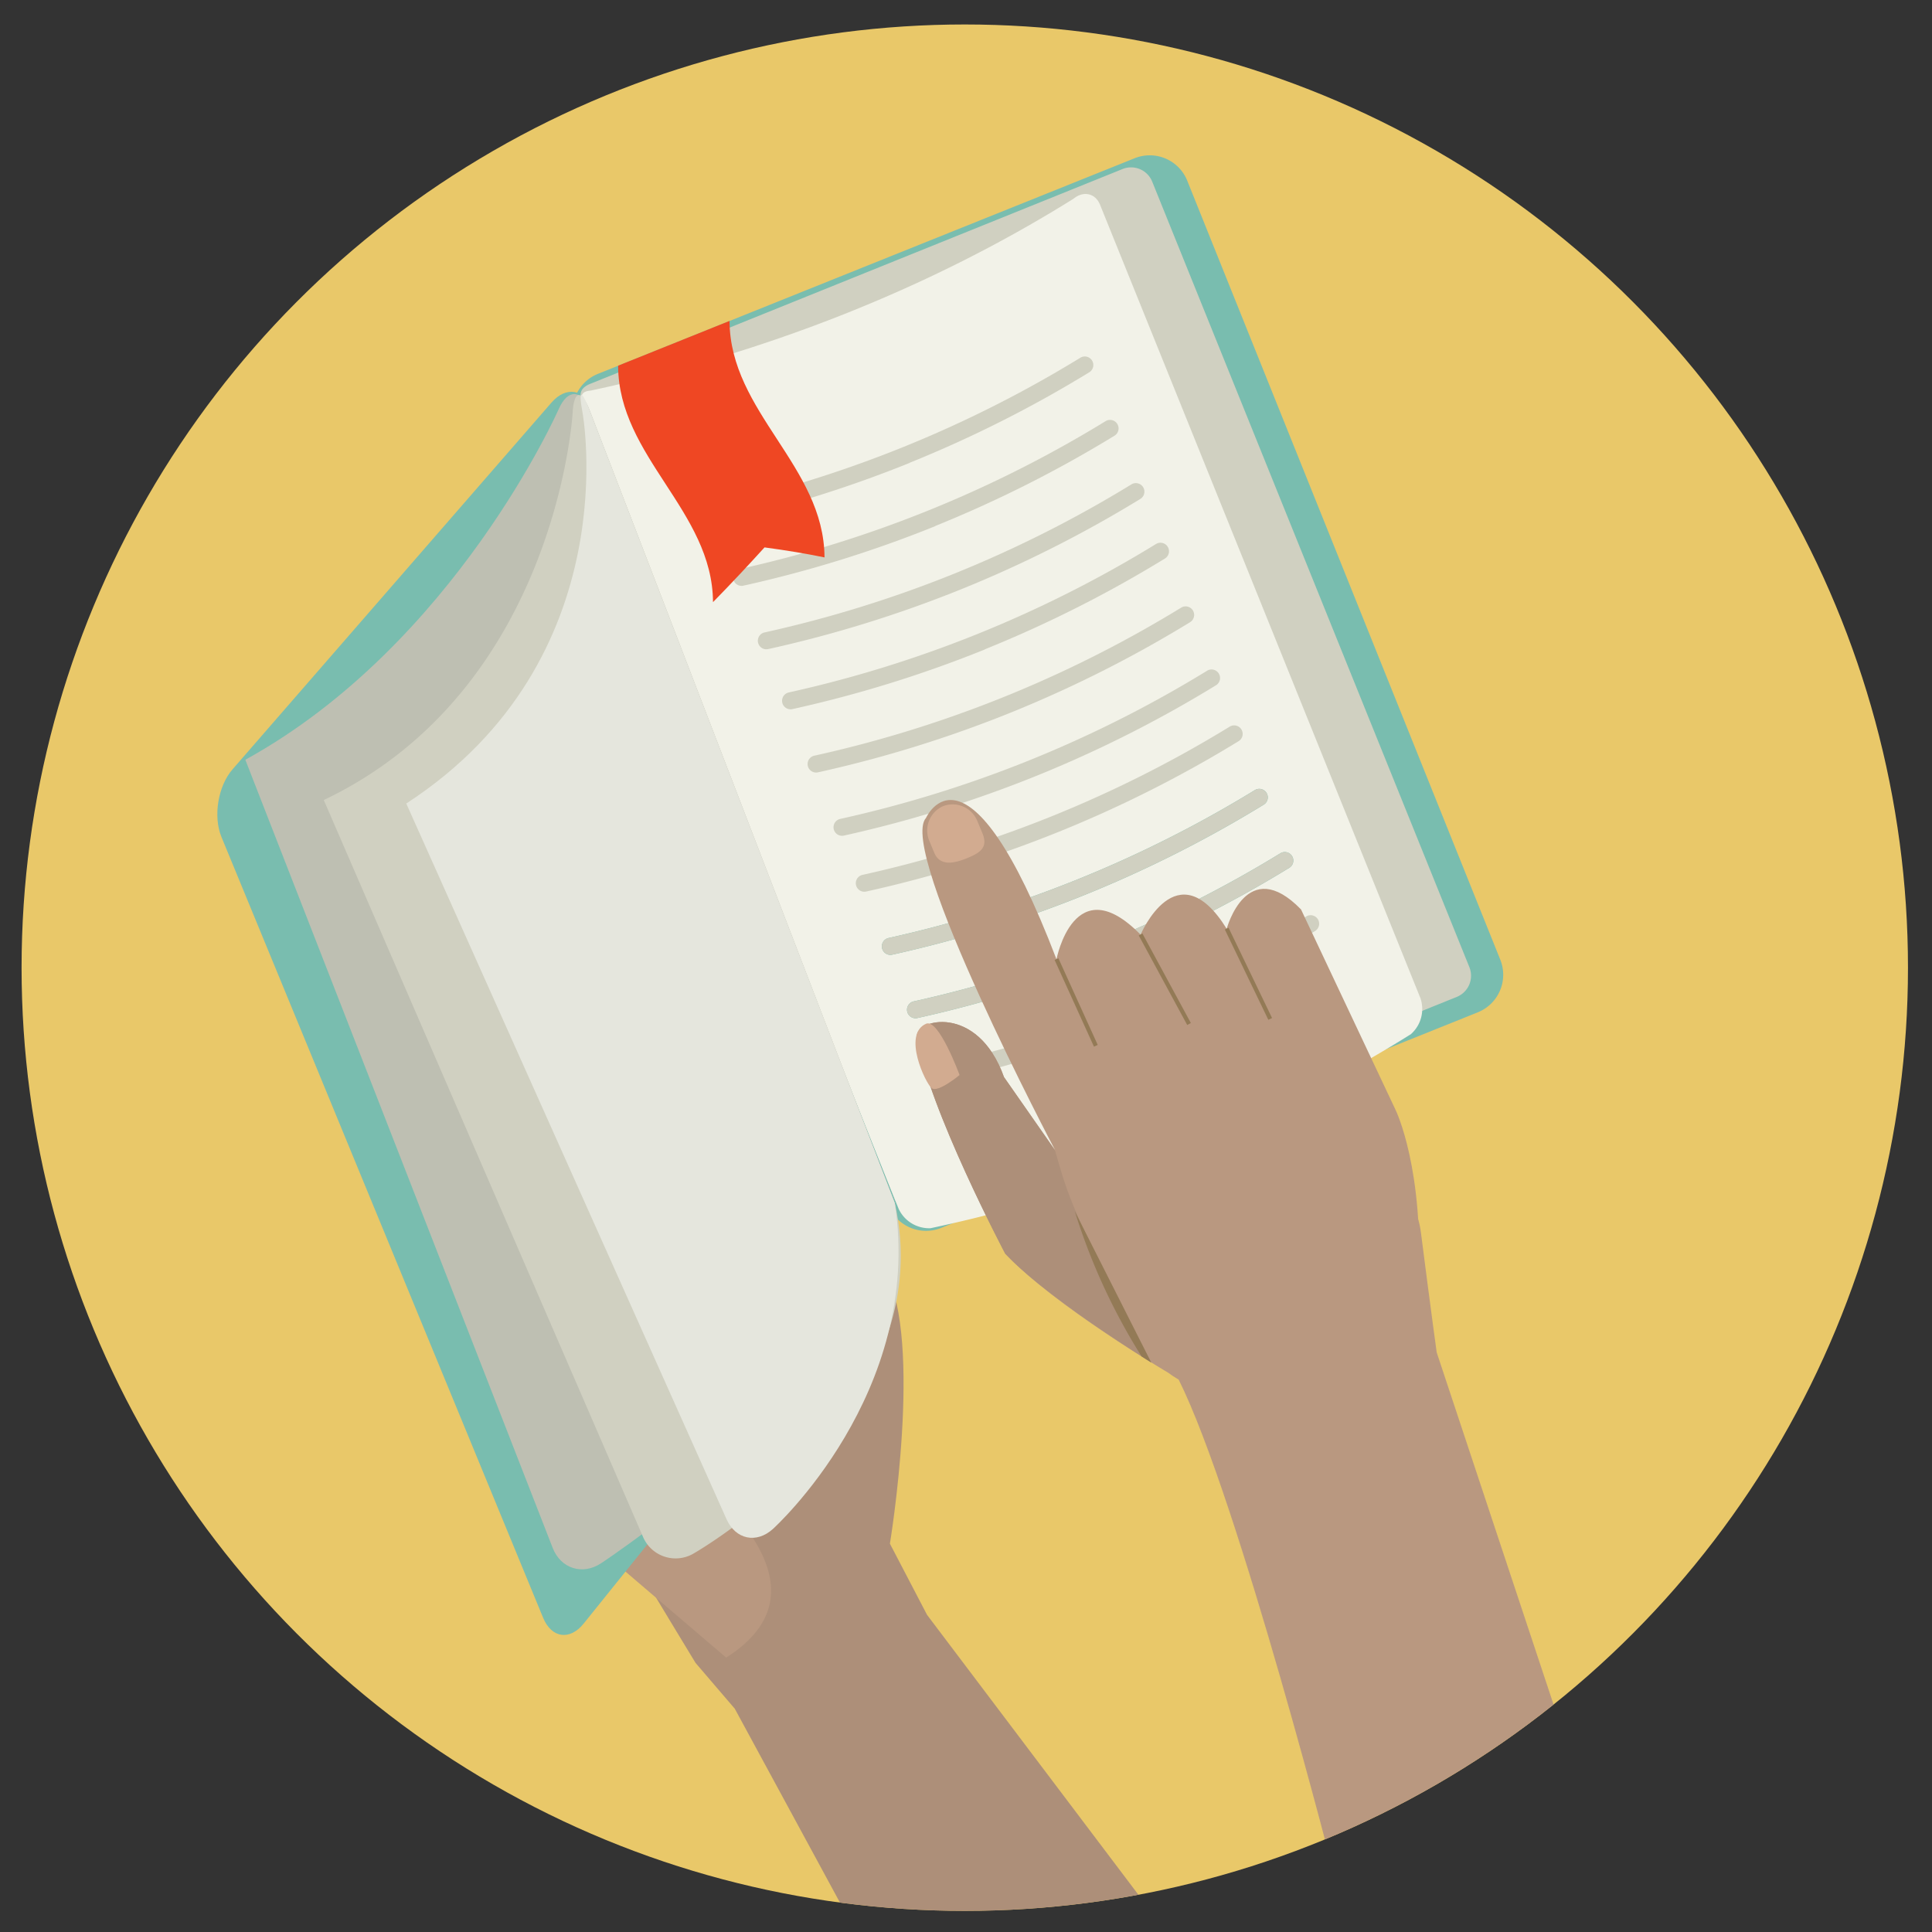 <svg id="Layer_1" data-name="Layer 1" xmlns="http://www.w3.org/2000/svg" xmlns:xlink="http://www.w3.org/1999/xlink" viewBox="0 0 600 600"><rect x="0" y="0" width="600" height="600" fill="#333333" stroke="none"/><defs><style>.cls-1{fill:none;}.cls-2{fill:#e9c869;}.cls-3{clip-path:url(#clip-path);}.cls-4{fill:#dd9768;}.cls-5{fill:#ad8f79;}.cls-6{fill:#b99880;}.cls-7{fill:#79bdaf;}.cls-8{fill:#d0d0c1;}.cls-9{fill:#f2f2e8;}.cls-10{fill:#77b9a7;}.cls-11{fill:#bebfb2;}.cls-12{fill:#e5e6dd;}.cls-13{fill:#ef4723;}.cls-14{fill:#d2ab90;}.cls-15{fill:#937a56;}</style><clipPath id="clip-path"><circle class="cls-1" cx="299.62" cy="300.52" r="292.92"/></clipPath></defs><title>EEI-CF-ContinuingEducation</title><circle class="cls-2" cx="299.62" cy="300.52" r="292.92"/><g class="cls-3"><path class="cls-4" d="M366.86,338.15a10.59,10.59,0,0,1,4,2.11c7.17,5.75,5.76,18.2,3.84,24.7l-6.09,20.7c-1.59,5.4-5.59,8.88-8.93,7.77l-12.8-4.24c-3.33-1.12-4.75-6.4-3.16-11.8l6.1-20.7C351.25,351.76,357.64,335.78,366.86,338.15Z"/><path class="cls-4" d="M348.78,322a10.56,10.56,0,0,1,4,2.1c7.17,5.75,5.76,18.21,3.84,24.7l-6.09,20.7c-1.59,5.41-5.59,8.89-8.93,7.77l-12.8-4.24c-3.34-1.11-4.75-6.39-3.16-11.8l6.09-20.7C333.17,335.63,339.56,319.65,348.78,322Z"/><path class="cls-5" d="M276.37,479.4s10.42-62.87-1.42-84.61-26.31-2.19-26.31-2.19L161.9,370.27s-.07,50.75.56,54.93S216,516.42,216,516.42l12.19,14.23L298.36,660l77.37-42.18L287.9,501.5Z"/><path class="cls-6" d="M225.51,514.78l-48-41-30.37-44-21-48s15.87-15.4,46.09,39c0,0,39.92,30.38,45.34,37.8C222.13,464.81,259.07,493.56,225.51,514.78Z"/><path class="cls-7" d="M465.94,298.07A12.56,12.56,0,0,1,459,314.36l-166.77,67a12.56,12.56,0,0,1-16.29-6.95l-97.24-242a12.57,12.57,0,0,1,6.95-16.29l166.78-67a12.55,12.55,0,0,1,16.28,7Z"/><path class="cls-7" d="M277.86,366.8c2.51,6.41,1,16-3.28,21.41l-93.31,116c-4.31,5.36-10,4.54-12.61-1.82L68.77,259.92c-2.62-6.37-1.07-15.83,3.45-21L171.29,125c4.53-5.19,10.28-4.2,12.79,2.21Z"/><path class="cls-8" d="M277.87,372.44a7.09,7.09,0,0,0,9.19,3.91l165.37-66.76a7.09,7.09,0,0,0,3.91-9.2l-98.52-244a7.07,7.07,0,0,0-9.19-3.9L183.26,119.22c-4.38,1.81-3,4.66-1.59,8.26Z"/><path class="cls-9" d="M441.13,310a10.43,10.43,0,0,1-3,11.2A466.34,466.34,0,0,1,289,381.43a10.45,10.45,0,0,1-9.91-6c-33.16-82.13-64-165.46-97.17-247.59-1.45-3.6-2.52-6.21,1.47-6.53,52.84-11.28,104.18-31,150-59.59,3.1-2.54,6.8-1.72,8.25,1.89Q391.4,186.8,441.13,310Z"/><path class="cls-8" d="M282.49,143.76a376.7,376.7,0,0,1-59.65,18.5,2.64,2.64,0,1,1-1.15-5.16,371.64,371.64,0,0,0,113.82-46,2.65,2.65,0,0,1,2.77,4.52,377,377,0,0,1-55.79,28.1Z"/><path class="cls-8" d="M290.43,163.41a376.93,376.93,0,0,1-59.67,18.5,2.65,2.65,0,0,1-1.14-5.17,371.26,371.26,0,0,0,113.82-46,2.65,2.65,0,0,1,2.76,4.52,377.71,377.71,0,0,1-55.77,28.1Z"/><path class="cls-8" d="M298.36,183.06a378.14,378.14,0,0,1-59.66,18.49,2.65,2.65,0,1,1-1.14-5.17,371.31,371.31,0,0,0,113.81-45.95,2.65,2.65,0,0,1,2.77,4.52,378.36,378.36,0,0,1-55.78,28.11Z"/><path class="cls-8" d="M305.88,201.69a377.14,377.14,0,0,1-59.66,18.5,2.65,2.65,0,1,1-1.14-5.17,371.46,371.46,0,0,0,113.81-46,2.65,2.65,0,1,1,2.77,4.51,377.39,377.39,0,0,1-55.78,28.11Z"/><path class="cls-8" d="M313.81,221.34a377.82,377.82,0,0,1-59.66,18.49,2.65,2.65,0,1,1-1.14-5.17,371.21,371.21,0,0,0,113.81-45.95,2.65,2.65,0,0,1,2.77,4.52,378.36,378.36,0,0,1-55.78,28.11Z"/><path class="cls-8" d="M321.74,241a378.18,378.18,0,0,1-59.66,18.5,2.65,2.65,0,0,1-1.14-5.18,371.19,371.19,0,0,0,113.81-45.94,2.65,2.65,0,1,1,2.77,4.51A377.39,377.39,0,0,1,321.74,241Z"/><path class="cls-8" d="M328.75,258.35a376.7,376.7,0,0,1-59.65,18.5,2.65,2.65,0,1,1-1.15-5.17,371.49,371.49,0,0,0,113.82-45.94,2.65,2.65,0,1,1,2.77,4.51,377,377,0,0,1-55.79,28.1Z"/><path class="cls-10" d="M336.68,278A376.7,376.7,0,0,1,277,296.5a2.65,2.65,0,0,1-1.15-5.17A371.51,371.51,0,0,0,389.7,245.38a2.64,2.64,0,1,1,2.76,4.51A376.41,376.41,0,0,1,336.68,278Z"/><path class="cls-10" d="M344.62,297.64A377.14,377.14,0,0,1,285,316.14a2.65,2.65,0,1,1-1.15-5.17A371.49,371.49,0,0,0,397.63,265a2.64,2.64,0,1,1,2.76,4.51,376.74,376.74,0,0,1-55.77,28.1Z"/><path class="cls-8" d="M336.68,278A376.7,376.7,0,0,1,277,296.5a2.65,2.65,0,0,1-1.15-5.17A371.51,371.51,0,0,0,389.7,245.38a2.64,2.64,0,1,1,2.76,4.51A376.41,376.41,0,0,1,336.68,278Z"/><path class="cls-8" d="M344.62,297.64A377.14,377.14,0,0,1,285,316.14a2.65,2.65,0,1,1-1.15-5.17A371.49,371.49,0,0,0,397.63,265a2.64,2.64,0,1,1,2.76,4.51,376.74,376.74,0,0,1-55.77,28.1Z"/><path class="cls-8" d="M352.54,317.29a376.67,376.67,0,0,1-59.65,18.49,2.65,2.65,0,1,1-1.15-5.17,371.24,371.24,0,0,0,113.82-45.94,2.65,2.65,0,1,1,2.76,4.52,377.32,377.32,0,0,1-55.78,28.1Z"/><path class="cls-11" d="M183.05,127.27c-2.47-6.42-6.77-6.52-9.54-.22,0,0-32.13,73-97.32,108.9l95.46,244.78c2.5,6.41,9.25,8.56,15,4.77,0,0,94.3-62.18,91.26-111.76Z"/><path class="cls-8" d="M183.05,127.27c-2.47-6.42-4.82-6.06-5.2.82,0,0-4.82,85.84-77.3,120.37l99.08,228.67a11,11,0,0,0,15.85,5.28s77-43.92,62.43-108.67Z"/><path class="cls-12" d="M183.05,127.27c-2.47-6.42-3.46-6.14-2.18.62,0,0,14.42,76.72-54.7,121.65l99.47,222.28c2.82,6.29,9.3,7.65,14.41,3,0,0,46.84-42.24,37.86-101.12Z"/><path class="cls-13" d="M221.43,187c5.73-5.84,11-11.5,16-17,6.58.88,12.83,1.91,18.63,3.11-.14-28.37-29.35-45.07-29.5-73.44l-34.6,13.9C192.07,141.93,221.28,158.63,221.43,187Z"/><path class="cls-6" d="M362.75,426.28s-35.24-20.66-50.55-36.93c0,0-23.87-45.17-27.39-67.32-.87-5.44,18.75-10.59,27,12.47l15.88,22.73S278.49,264,287.59,254c0,0,12.8-28.57,40.51,43.91,0,0,5.49-28.66,26.12-7.64,0,0,11.28-26.74,26.74-1.83,0,0,6.26-23.31,23.09-6l29.41,62.36s9,18.48,7,54.82C440.44,399.6,391.57,448.11,362.75,426.28Z"/><path class="cls-14" d="M305.05,258.64c1.81,4.31-.25,6-4.36,7.72h0c-4.1,1.73-8.7,2.84-10.52-1.47l-1.49-3.57a8.28,8.28,0,0,1,4.15-10.94h0a8.28,8.28,0,0,1,10.72,4.68Z"/><polygon class="cls-15" points="339.74 325.05 327.52 298.13 328.69 297.59 340.91 324.51 339.74 325.05 339.74 325.05"/><polygon class="cls-15" points="368.7 318.32 353.65 290.52 354.79 289.91 369.83 317.71 368.7 318.32 368.7 318.32"/><polygon class="cls-15" points="393.89 316.71 380.38 288.67 381.54 288.11 395.05 316.16 393.89 316.71 393.89 316.71"/><path class="cls-5" d="M315.34,339.6l-3.56-5.1c-8.22-23.06-27.84-17.91-27-12.47,3.52,22.15,27.39,67.32,27.39,67.32,10.66,11.33,34,26.66,45.37,33.79-26.66-49.74-26.58-55-29.91-65.91Z"/><path class="cls-15" d="M354.53,421.26c1.1.69,2.11,1.32,3,1.88l-23.75-47A190.9,190.9,0,0,0,354.53,421.26Z"/><path class="cls-14" d="M298,333.86s-6.74,5.61-8.66,4.08-9.18-16.73-1.75-20C291.51,316.15,298,333.86,298,333.86Z"/><path class="cls-6" d="M416.84,402c-23.39-1.69-63.6.84-50.83,26.38,18.73,37.46,49.19,157.18,49.19,157.18l72.94-39.12L446.18,420s-1.74-12.48-4.87-37C438,356.88,416.84,402,416.84,402Z"/></g></svg>